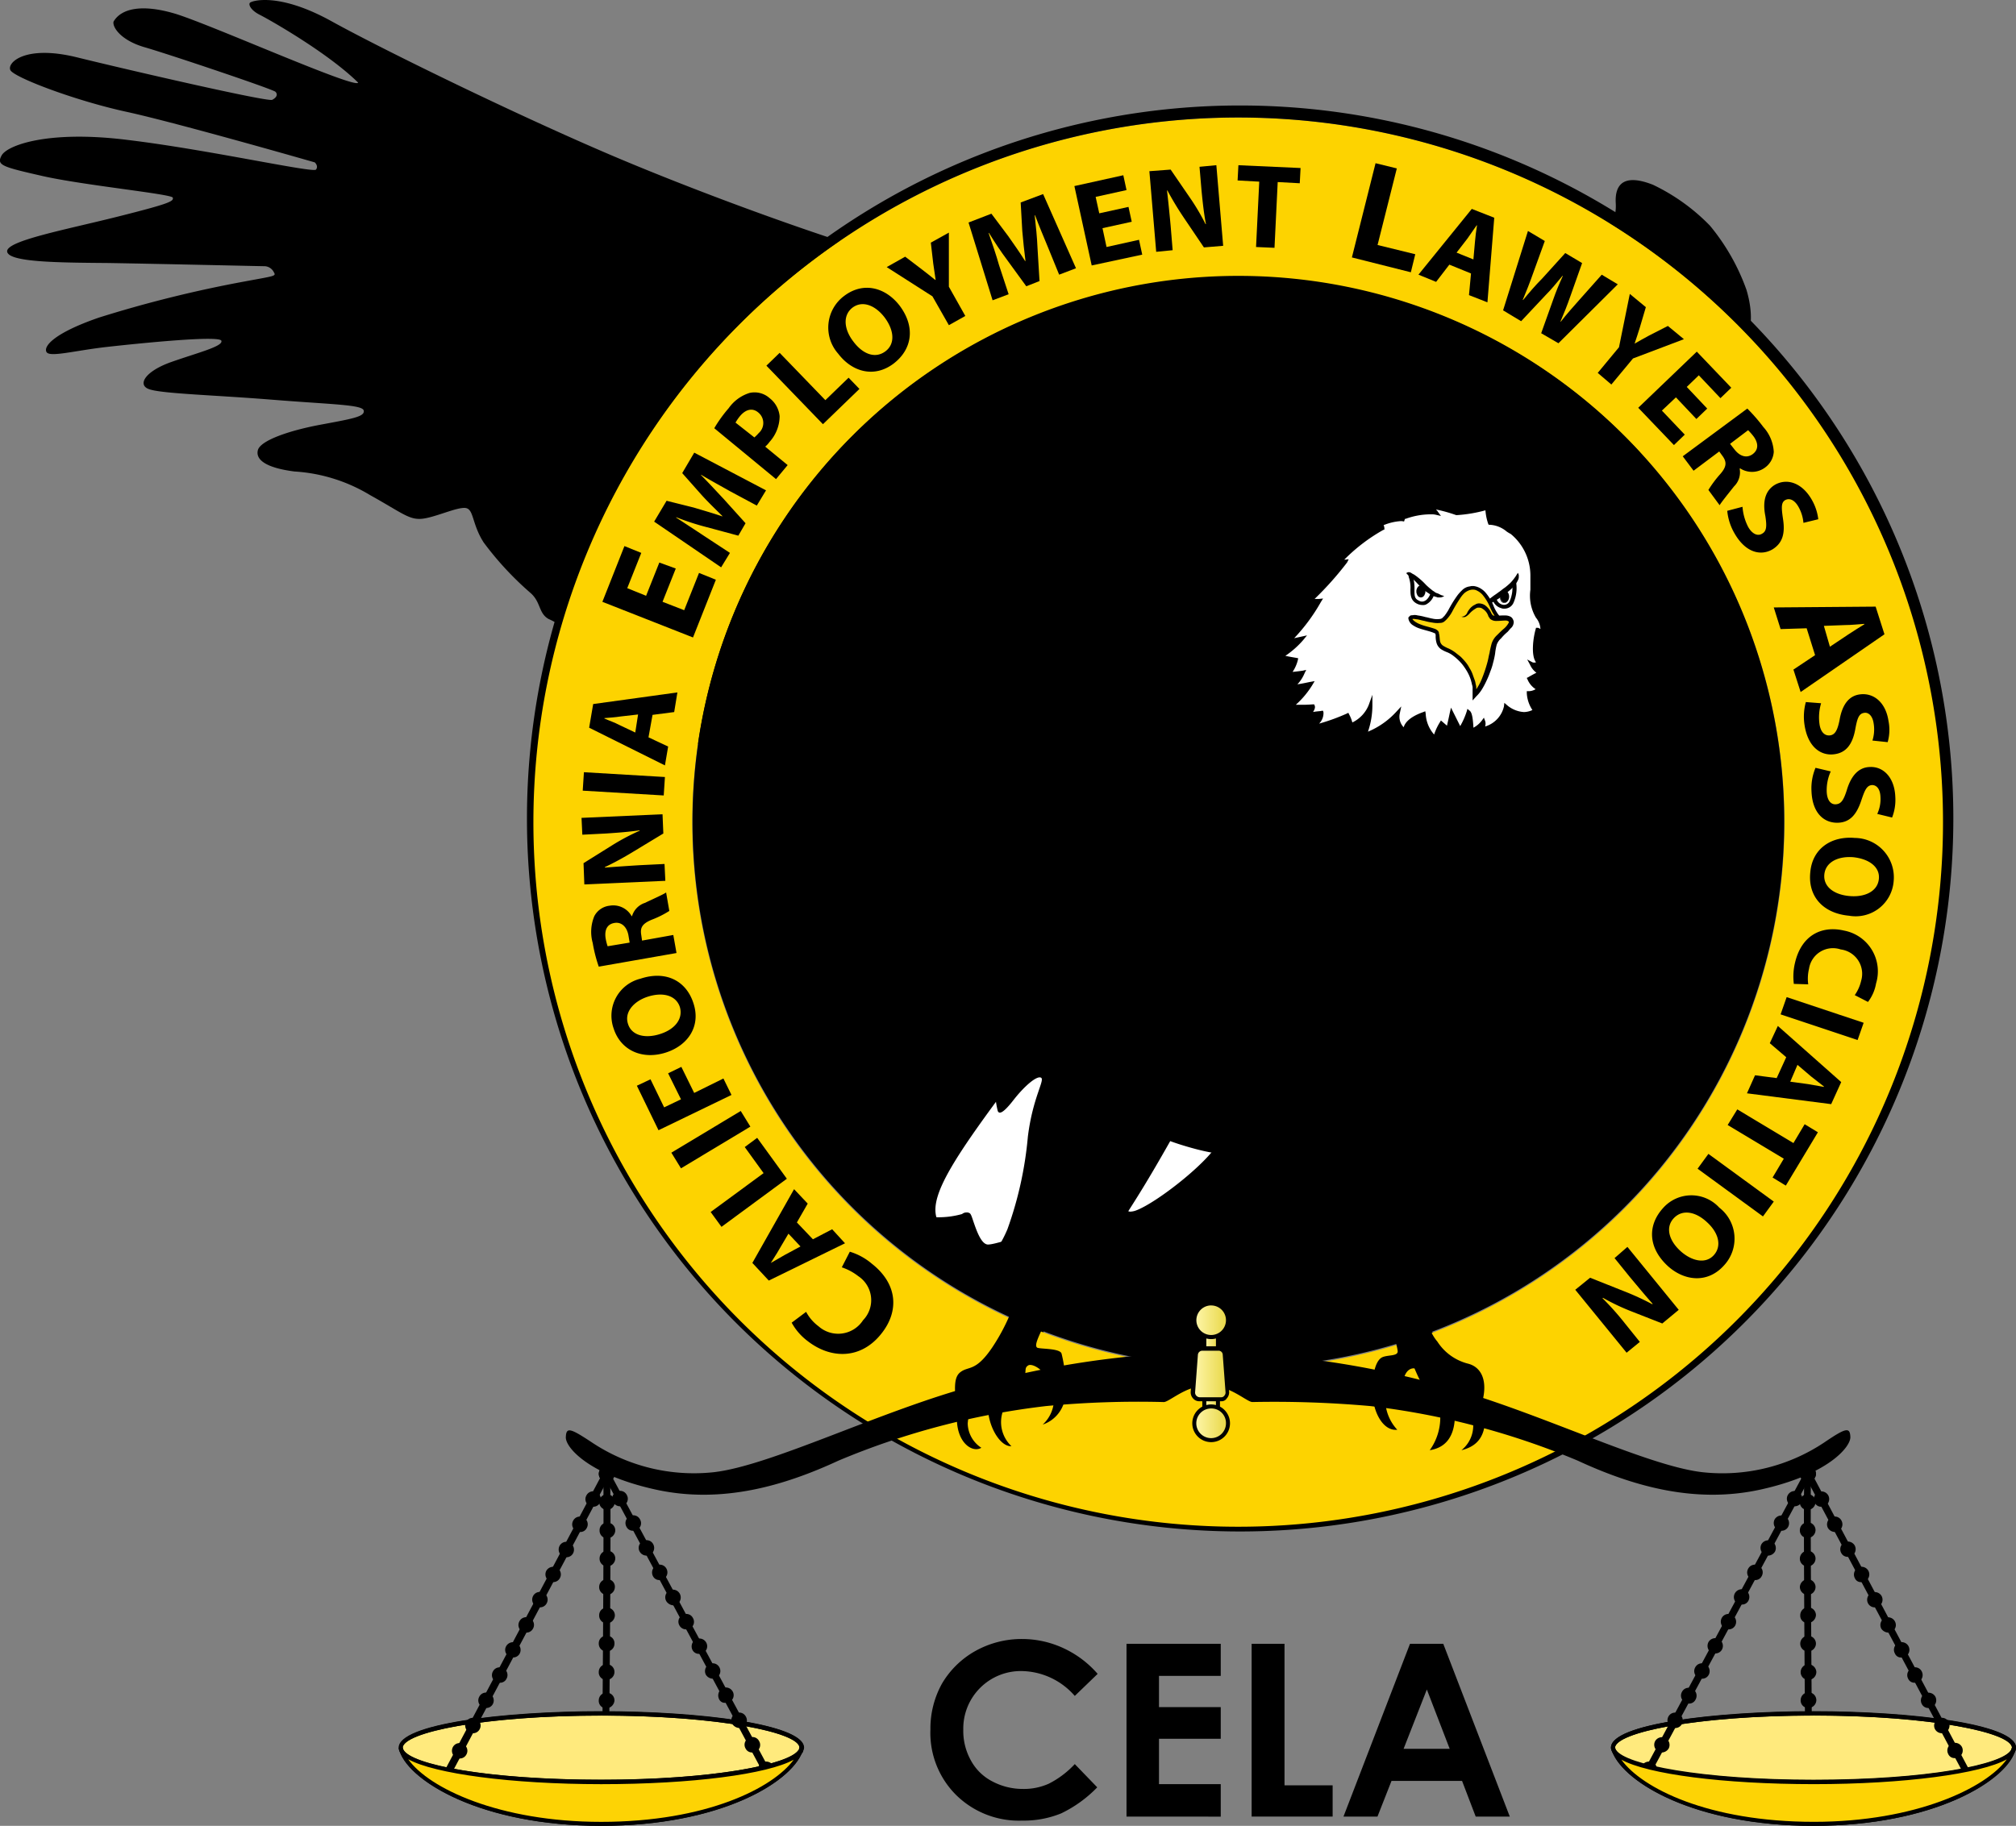 <svg xmlns="http://www.w3.org/2000/svg" xmlns:xlink="http://www.w3.org/1999/xlink" width="200" height="181.182" viewBox="0 0 200 181.182"><rect x="0" y="0" width="200" height="181.182" fill="#808080" stroke="none"/><defs><style> .cls-1 { fill: #fdd300; } .cls-2 { fill: #fff; } .cls-3 { fill: #ffd50b; } .cls-4 { fill: #ffea7d; } .cls-5 { fill: #fdd305; } .cls-6 { fill: url(#linear-gradient); } .cls-7 { fill: url(#linear-gradient-2); } .cls-8 { fill: url(#linear-gradient-3); } .cls-9 { fill: url(#linear-gradient-4); } </style><linearGradient id="linear-gradient" x1="0.003" y1="0.5" x2="1.007" y2="0.5" gradientUnits="objectBoundingBox"><stop offset="0" stop-color="#fff7ac"></stop><stop offset="1" stop-color="#e7d644"></stop></linearGradient><linearGradient id="linear-gradient-2" x1="0.002" y1="0.503" x2="1.002" y2="0.503" xlink:href="#linear-gradient"></linearGradient><linearGradient id="linear-gradient-3" x1="0.002" y1="0.499" x2="1.002" y2="0.499" xlink:href="#linear-gradient"></linearGradient><linearGradient id="linear-gradient-4" x1="0" x2="0.999" xlink:href="#linear-gradient"></linearGradient></defs><g id="California_Employment_Lawyers_Association_CELA_-_Square" data-name="California Employment Lawyers Association (CELA) - Square" transform="translate(-150.092 -117.492)"><g id="CELA" transform="translate(242.394 280.134)"><path id="A" d="M491.7,527.5h3.3l6.6,17.147h-3.382l-1.353-3.541h-7l-1.392,3.541H485.1Zm1.671,4.535-2.307,5.888h4.575Z" transform="translate(-444.121 -527.022)"></path><path id="L" d="M462.2,527.5h3.262v14.044h4.774v3.1H462.2Z" transform="translate(-430.332 -527.022)"></path><path id="E" d="M431,527.5h9.349v3.183h-6.127v3.1h6.127v3.143h-6.127v4.5h6.127v3.223H431Z" transform="translate(-411.545 -527.022)"></path><path id="C" d="M398.689,529.761l-2.268,2.188a7.116,7.116,0,0,0-5.252-2.467,5.708,5.708,0,0,0-5.809,5.809,6.034,6.034,0,0,0,.756,3.063,5.036,5.036,0,0,0,2.109,2.069,6.425,6.425,0,0,0,3.024.756,6.008,6.008,0,0,0,2.586-.517,9.14,9.14,0,0,0,2.586-1.949l2.228,2.307a12.5,12.5,0,0,1-3.581,2.586,9.818,9.818,0,0,1-3.859.716,8.874,8.874,0,0,1-6.564-2.546,8.692,8.692,0,0,1-2.546-6.485,9.192,9.192,0,0,1,1.154-4.575,8.865,8.865,0,0,1,3.3-3.223,9.429,9.429,0,0,1,4.655-1.193,9.771,9.771,0,0,1,4.1.915,10.12,10.12,0,0,1,3.382,2.546Z" transform="translate(-382.098 -526.299)"></path></g><path id="eagle_wings" data-name="eagle wings" d="M161.354,119.644c.756-1.313,2.785-1.751,5.968-.835,3.223.915,18.062,7.559,18.3,6.883-3.024-2.984-8.872-6.286-9.747-6.724s-1.154-.995-.995-1.194,2.825-1.074,8.036,1.79c5.172,2.864,18.619,9.429,28.088,13.447s22.8,8.832,30.077,10.7,9.707,4.933,13.01,9.349c3.3,4.456,3.541,7.838,7,12.174,3.461,4.3,11.1,11.816,14.163,13.925s4.217,2.069,6.047,1.591,6.286-7.559,5.331-8.235c-.955-.637-3.262-.08-5.888.915-2.586.995-3.1.8-4.018.239s-1.233-1.432.278-2.825,6.843-4.058,8.952-5.132c2.069-1.074,2.626-1.751,2.029-1.91s-2.944,1.074-5.729,2.148a8.8,8.8,0,0,1-6.206-.04c-.6-.318-1.194-.756-.835-1.353s2.506-1.83,6.405-3.7c3.939-1.83,6.405-2.586,6.366-3.461a22.13,22.13,0,0,1-11.975-.2c-2.506-.875-3.063-2.347-3.063-2.347a21.753,21.753,0,0,1,6.962-1.751c4.814-.6,5.61-.477,5.809-.637s5.49-4.416,8.474-6.246,12.771-4.893,13.964-5.61,2.347-.835,2.228-2.944c-.119-2.069.995-2.9,3.7-1.83a19.722,19.722,0,0,1,5.649,4.058,21.106,21.106,0,0,1,3.62,6.366c.756,2.546.477,4.456-.4,5.769s-5.212,4.575-9.27,9.31-8.514,11.617-9.827,15.2-2.347,6.8-1.313,11.617,2.506,9.906-.915,14.641-7.559,9.111-8.2,10.941a6.893,6.893,0,0,0,0,4.973c.6,2.188.835,7.44.716,11.3s-1.273,6.047-1.711,8.395.438,3.223.637,4.217-.716,3.421-2.586,3.74c1.432,2.148,1.472,3.3,2.387,4.416a4.9,4.9,0,0,0,3.024,2.188c1.114.279,1.949,1.353,1.512,3.461.438,2.427.358,4.5-2.148,5.132a3.12,3.12,0,0,0,.955-3.581c-.438-.955-1.552-1.91-1.751-1.83.2,1.552.637,4.933-2.347,5.411a5.561,5.561,0,0,0,.716-5.132c-.557-1.233-1.313-1.074-1.552-1.552-.279-.477-.676-1.432-.676-1.432s-.756-.119-1.074,1.034c-.358,1.154-1.75.835-1.83,2.029a4.632,4.632,0,0,0,1.194,3.024c-1.432.159-2.467-1.79-2.467-3.859,0-2.029.438-3.1.995-3.342s1.552-.08,1.512-.6-.6-2.626-1.074-2.785a4.527,4.527,0,0,1-3.262,1.552c-1.194-.04-1.472-1.552-.955-3.024s.517-1.91-.04-2.347-1.233-.4-.637-1.591.955-2.109-.239-2.9-.875-1.273-.358-2.825c.557-1.552.477-2.347-.438-2.984-.915-.6-1.472-1.591-.8-3.819s.279-3.581-.2-3.66c-1.79.716-6.843,2.109-7.32,2.506-.477.358.119,1.79-1.154,2.228-1.313.438-5.49-.955-6.087-1.194-2.228,3.978-3.3,5.689-4.933,8.156-1.591,2.467-.835,5.928-2.307,7.718-1.512,1.79-4.814,2.546-5.411,2.666-.637,1.392-.756,1.79-.557,1.949s2.268.08,2.427.6a14.067,14.067,0,0,1,.318,4.575,3.409,3.409,0,0,1-2.188,2.467,3.57,3.57,0,0,0,.835-3.9c-.557-1.472-1.91-2.268-2.308-1.949s-.08.557-.438,1.591c-.358,1.074-1.472,1.83-2.029,2.9a3.369,3.369,0,0,0,.835,3.5c-1.194.08-2.546-2.307-2.307-4.456s-1.074-1.074-1.074-1.074a8.834,8.834,0,0,0-.955,3.262,2.944,2.944,0,0,0,1.353,2.427c-.835.517-2.307-.358-2.427-2.745-.119-2.347-.517-4.058.318-4.734s1.512.04,3.183-2.467a20.2,20.2,0,0,0,2.387-4.973s-2.546-.318-2.586-2.307c-.08-2.029.716-2.109,1.711-4.456a36.563,36.563,0,0,0,2.029-9.19c.517-3.9,1.711-5.61,1.313-5.848s-1.631.756-2.745,2.228c-1.074,1.472-1.392,1.353-1.552,1.074a8.886,8.886,0,0,1,.676-6.007c1.432-3.024,3.581-6.564,3.342-7.4-2.785.358-6.206.8-6.6.477s-.358-1.392-1.552-1.552c-1.233-.159-2.586.637-3.342.04s-1.074-5.769-2.029-6.087-2.984.716-3.66.358-.835-3.66-1.512-3.939-1.552.318-2.666-.6c-1.074-.915-.159-2.785-1.472-3.024s-1.989.637-2.705.04-.995-2.705-1.79-3.024-2.785.119-3.3-.676c-.517-.835-.239-3.024-.955-3.581a10.192,10.192,0,0,0-3.1-1.949c-1.472-.557-9.707-7.917-11.179-9.707a7.053,7.053,0,0,0-2.9-2.347c-.995-.557-.756-1.631-1.751-2.546a31.284,31.284,0,0,1-4.695-5.053c-1.194-1.87-.955-3.342-1.83-3.421s-3.024.955-4.3,1.074-1.989-.6-5.132-2.347a16.418,16.418,0,0,0-7.519-2.347c-2.785-.358-3.859-1.154-3.62-2.109s3.063-1.949,6.286-2.546,4.337-.8,4.217-1.392-3.183-.6-9.071-1.074-11.179-.6-12.293-1.074c-1.074-.438-.318-1.751,2.268-2.666s5.172-1.552,4.973-2.109c-.159-.557-8,.239-11.259.6s-5.769,1.074-6.087.517.716-1.87,5.212-3.421a121.878,121.878,0,0,1,14.442-3.581c2.984-.557,3.143-.517,2.9-.915a1.067,1.067,0,0,0-.915-.6c-.358,0-10.7-.239-15.635-.318-4.933-.04-9.707-.08-9.906-1.114-.2-1.074,5.809-2.188,11.02-3.5s5.49-1.512,5.411-1.87-8.912-1.233-12.93-2.148-4.575-1.074-4.058-2.029c.517-.995,4.535-2.546,12.492-1.552,7.957.955,18.42,3.3,18.7,2.944s-.119-.716-.119-.716-13.567-3.9-18.659-5.013c-5.132-1.114-11.179-3.421-11.538-4.138s1.432-2.546,6.6-1.273,18.977,4.456,19.375,4.217c.4-.2.6-.517.318-.8-.318-.278-10.622-3.74-12.97-4.416S161.235,120.2,161.354,119.644Z" transform="translate(0 0)"></path><g id="CELA_wreath" data-name="CELA wreath" transform="translate(202.366 127.959)"><path id="Path_2156" data-name="Path 2156" class="cls-1" d="M352.888,146.8a70.04,70.04,0,1,1-70.042,70.041A70.04,70.04,0,0,1,352.888,146.8Zm0,124.128a54.178,54.178,0,1,0-.009,0Z" transform="translate(-282.304 -145.606)"></path><g id="Group_3653" data-name="Group 3653"><path id="Path_2157" data-name="Path 2157" d="M352.069,144.993a69.921,69.921,0,1,1-69.941,69.893,69.938,69.938,0,0,1,69.941-69.893m0-1.194a70.753,70.753,0,1,0,27.69,5.57A70.753,70.753,0,0,0,352.069,143.8Z" transform="translate(-281.485 -143.799)"></path><path id="Path_2158" data-name="Path 2158" d="M376.933,187.295a53.246,53.246,0,1,1-37.636,15.6,53.246,53.246,0,0,1,37.636-15.6m0-.995a54.151,54.151,0,1,1-.009,0Z" transform="translate(-306.349 -169.391)"></path></g><g id="Group_3654" data-name="Group 3654" transform="translate(5.417 5.729)"><path id="Path_2159" data-name="Path 2159" d="M353.269,429.7a6.041,6.041,0,0,1,2.188,1.194c2.626,2.069,2.666,4.774.955,6.922-2.029,2.586-5.013,2.546-7.32.756a5.7,5.7,0,0,1-1.591-1.83l1.432-1.074a4.318,4.318,0,0,0,1.233,1.432,2.937,2.937,0,0,0,4.416-.6,2.856,2.856,0,0,0-.477-4.376,5.5,5.5,0,0,0-1.631-.875Z" transform="translate(-326.653 -321.685)"></path><path id="Path_2160" data-name="Path 2160" d="M343.707,419.073l1.91-.995,1.273,1.392-7.559,3.7L337.7,421.42l4.138-7.32,1.353,1.432-1.074,1.87Zm-2.427-.557-.915,1.552c-.239.438-.6.955-.835,1.353h0c.438-.239.955-.557,1.392-.8l1.552-.835Z" transform="translate(-320.752 -312.291)"></path><path id="Path_2161" data-name="Path 2161" d="M328.374,410.132,327.3,408.66l5.252-3.859-1.87-2.586,1.233-.915,2.944,4.058Z" transform="translate(-314.489 -304.584)"></path><path id="Path_2162" data-name="Path 2162" d="M317.5,398.738l6.883-4.138.955,1.552-6.883,4.138Z" transform="translate(-308.588 -300.549)"></path><path id="Path_2163" data-name="Path 2163" d="M311.048,389.886,308.9,385.47l1.353-.637,1.353,2.785,1.671-.8L312,384.237l1.313-.637,1.273,2.586,2.9-1.432.8,1.631Z" transform="translate(-303.41 -293.926)"></path><path id="Path_2164" data-name="Path 2164" d="M305.439,361.164c2.506-.835,4.535.2,5.252,2.427.756,2.268-.517,4.177-2.705,4.893-2.307.756-4.5-.159-5.212-2.387A3.783,3.783,0,0,1,305.439,361.164Zm1.949,5.49c1.512-.477,2.307-1.552,1.949-2.705-.4-1.154-1.711-1.472-3.183-.995-1.353.438-2.347,1.512-1.949,2.705C304.564,366.813,305.917,367.132,307.389,366.654Z" transform="translate(-299.591 -280.242)"></path><path id="Path_2165" data-name="Path 2165" d="M298.295,347.46a14.148,14.148,0,0,1-.6-2.347,4.062,4.062,0,0,1,.159-2.666,1.949,1.949,0,0,1,1.512-1.034,2.086,2.086,0,0,1,2.188,1.034h.04a1.979,1.979,0,0,1,1.273-1.313c.835-.4,1.83-.835,2.109-1.034l.318,1.83a9.36,9.36,0,0,1-1.751.875c-.955.4-1.154.8-1.034,1.512l.08.557,3.1-.557.318,1.79Zm3.063-2.387-.119-.716c-.159-.875-.716-1.353-1.392-1.233-.716.119-.995.676-.875,1.512a5.328,5.328,0,0,0,.2.8Z" transform="translate(-296.584 -267.732)"></path><path id="Path_2166" data-name="Path 2166" d="M303.415,327.2l-8.036.358-.08-2.109,2.865-1.79a21.923,21.923,0,0,1,2.705-1.432v-.04c-1.074.159-2.148.239-3.342.318l-2.347.119-.08-1.671,8.036-.358.08,1.91-3.024,1.83a31.043,31.043,0,0,1-2.785,1.512v.04c1.074-.08,2.188-.159,3.5-.239l2.427-.119Z" transform="translate(-295.1 -255.99)"></path><path id="Path_2167" data-name="Path 2167" d="M295.519,310.1l8.036.477-.119,1.83-8.036-.477Z" transform="translate(-295.281 -249.667)"></path><path id="Path_2168" data-name="Path 2168" d="M302.888,294.656l1.949.915-.318,1.87L297,293.7l.4-2.347,8.355-1.154-.318,1.949-2.148.279Zm-1.034-2.268-1.751.2c-.477.08-1.114.119-1.591.159v.04c.438.2,1.034.4,1.472.637l1.591.756Z" transform="translate(-296.244 -237.684)"></path><path id="Path_2169" data-name="Path 2169" d="M307.581,255.928l-1.313,3.3,2.148.835,1.472-3.7,1.671.676-2.268,5.729L300.3,259.23l2.188-5.53,1.671.676-1.392,3.5,1.87.756,1.313-3.3Z" transform="translate(-298.231 -215.706)"></path><path id="Path_2170" data-name="Path 2170" d="M320.719,234.219c-.835-.477-1.87-1.034-2.864-1.631v.04c.756.756,1.552,1.631,2.228,2.347l2.188,2.427-.716,1.233-3.1-.835a24.878,24.878,0,0,1-3.063-.995v.04c.915.6,1.949,1.273,2.785,1.83l2.546,1.671-.875,1.432-6.644-4.535,1.233-2.069,2.705.676c.915.278,1.91.557,2.825.875v-.04c-.676-.676-1.472-1.432-2.109-2.148l-1.87-2.109,1.194-2.029,7.121,3.74-.915,1.512Z" transform="translate(-305.999 -201.676)"></path><path id="Path_2171" data-name="Path 2171" d="M328.2,218.917a13.368,13.368,0,0,1,1.432-1.989,3.983,3.983,0,0,1,2.069-1.512,2.239,2.239,0,0,1,1.989.517,2.579,2.579,0,0,1,.995,1.79,3.842,3.842,0,0,1-.995,2.546,2.6,2.6,0,0,1-.438.477l2.228,1.83-1.154,1.392Zm3.978.915a4.411,4.411,0,0,0,.438-.438,1.337,1.337,0,0,0-.04-2.029c-.557-.477-1.233-.358-1.83.358a4.637,4.637,0,0,0-.438.637Z" transform="translate(-315.031 -192.62)"></path><path id="Path_2172" data-name="Path 2172" d="M341.2,206.773l1.313-1.273,4.535,4.695,2.307-2.228,1.074,1.114-3.62,3.5Z" transform="translate(-322.859 -186.682)"></path><path id="Path_2173" data-name="Path 2173" d="M363.72,191.034c1.591,2.109,1.273,4.337-.6,5.769-1.91,1.432-4.1.835-5.49-.995a3.91,3.91,0,0,1,.6-5.729C360.179,188.607,362.367,189.284,363.72,191.034Zm-4.575,3.581c.955,1.273,2.188,1.711,3.183.955s.835-2.109-.08-3.342c-.875-1.154-2.148-1.751-3.183-.995C358.071,191.989,358.19,193.382,359.145,194.615Z" transform="translate(-332.171 -176.911)"></path><path id="Path_2174" data-name="Path 2174" d="M377.367,184.69l-1.631-2.864-4.535-2.9,1.83-1.034,1.671,1.273c.517.4.875.676,1.313,1.034h.04c-.08-.517-.159-1.034-.239-1.631l-.239-2.069,1.79-.995v5.371l1.631,2.9Z" transform="translate(-340.924 -168.617)"></path><path id="Path_2175" data-name="Path 2175" d="M399.438,171.072c-.358-.875-.836-1.989-1.233-3.063h-.04c.119,1.034.239,2.228.279,3.223l.2,3.3-1.313.517-1.91-2.626c-.6-.8-1.233-1.751-1.79-2.666h-.04c.358,1.034.756,2.188,1.034,3.183l.955,2.9-1.591.6-2.387-7.718,2.268-.875,1.671,2.228c.557.8,1.154,1.631,1.671,2.467h.04c-.119-.955-.239-2.029-.318-2.984l-.159-2.825L399,165.9l3.262,7.36-1.671.637Z" transform="translate(-353.208 -162.837)"></path><path id="Path_2176" data-name="Path 2176" d="M423.689,165.815l-2.9.637.4,1.87,3.223-.716.318,1.472-5.013,1.074L418,162.274l4.854-1.074.318,1.472-3.063.676.358,1.631,2.9-.637Z" transform="translate(-369.105 -160.006)"></path><path id="Path_2177" data-name="Path 2177" d="M437.376,167.293l-.676-8,2.109-.159,1.91,2.785a21.676,21.676,0,0,1,1.552,2.626h.04c-.2-1.034-.318-2.109-.438-3.342l-.2-2.347,1.671-.159.676,8-1.91.159-1.989-2.944a30.465,30.465,0,0,1-1.631-2.705h-.04c.119,1.034.239,2.188.358,3.5l.2,2.427Z" transform="translate(-380.365 -158.501)"></path><path id="Path_2178" data-name="Path 2178" d="M460.848,160.331l-2.148-.119.08-1.512,6.167.278-.08,1.512-2.188-.119-.318,6.525-1.83-.08Z" transform="translate(-393.613 -158.501)"></path><path id="Path_2179" data-name="Path 2179" d="M489.547,158.2l2.109.517-1.91,7.6,3.74.915-.438,1.79-5.848-1.472Z" transform="translate(-410.774 -158.2)"></path><path id="Path_2180" data-name="Path 2180" d="M506.863,175.13l-1.313,1.711-1.751-.716,5.291-6.525,2.228.875-.676,8.395-1.83-.716.2-2.148Zm2.387-.517.159-1.79c.04-.477.119-1.114.2-1.591h-.04c-.279.4-.637.915-.915,1.313l-1.074,1.392Z" transform="translate(-420.77 -165.065)"></path><path id="Path_2181" data-name="Path 2181" d="M524.9,182.977l2.467-7.877,1.671.995-1.154,3.183c-.318.915-.716,1.91-1.034,2.666h.04c.557-.676,1.193-1.432,1.91-2.148l2.268-2.506,1.671.995-1.154,3.262c-.318.915-.637,1.711-.995,2.546h.04c.557-.716,1.193-1.432,1.83-2.148l2.228-2.506,1.591.955-5.888,5.848-1.711-.995,1.193-3.342c.279-.8.557-1.472.955-2.347h-.04c-.6.716-1.074,1.313-1.671,1.91l-2.427,2.586Z" transform="translate(-433.475 -168.376)"></path><path id="Path_2182" data-name="Path 2182" d="M548.5,198.638l2.109-2.546,1.074-5.291,1.591,1.313-.6,2.029c-.2.6-.318,1.034-.517,1.591h0c.477-.278.915-.517,1.432-.8l1.87-.955,1.591,1.313L552,197.205l-2.148,2.586Z" transform="translate(-447.686 -177.83)"></path><path id="Path_2183" data-name="Path 2183" d="M564.369,211.884l-2.029-2.148-1.392,1.313,2.268,2.387-1.074,1.034-3.541-3.7,5.809-5.57,3.421,3.581-1.074,1.034-2.148-2.268-1.194,1.154,2.029,2.148Z" transform="translate(-453.768 -186.501)"></path><path id="Path_2184" data-name="Path 2184" d="M576.105,219.4a16.858,16.858,0,0,1,1.591,1.83,3.98,3.98,0,0,1,1.034,2.467,2.1,2.1,0,0,1-.915,1.591,2.158,2.158,0,0,1-2.427.04l-.04.04a1.958,1.958,0,0,1-.557,1.751c-.6.756-1.273,1.591-1.432,1.87l-1.114-1.512a10.813,10.813,0,0,1,1.154-1.552c.676-.756.676-1.233.239-1.83l-.318-.438-2.546,1.91-1.074-1.432Zm-1.711,3.5.438.557c.557.716,1.233.875,1.79.477.6-.438.6-1.074.119-1.751a5.974,5.974,0,0,0-.557-.637Z" transform="translate(-460.452 -195.052)"></path><path id="Path_2185" data-name="Path 2185" d="M582.312,240.138a5.212,5.212,0,0,0,.557,1.989c.4.716.955.955,1.392.676.438-.239.477-.716.318-1.751-.279-1.392-.04-2.506.955-3.1,1.193-.676,2.666-.2,3.62,1.432a5.083,5.083,0,0,1,.676,1.989l-1.472.358a3.9,3.9,0,0,0-.517-1.631c-.4-.676-.875-.835-1.273-.637-.438.239-.4.756-.239,1.87.239,1.512-.08,2.427-1.034,3.024-1.154.676-2.666.358-3.78-1.591a5.482,5.482,0,0,1-.716-2.228Z" transform="translate(-467.136 -206.043)"></path><path id="Path_2186" data-name="Path 2186" d="M595.662,270.948l-2.586.08-.676-2.148,10.105-.08.875,2.745-8.315,5.729-.716-2.228,2.148-1.432Zm2.307,1.83,1.79-1.194c.477-.318,1.114-.716,1.631-1.034v-.04c-.6.04-1.313.119-1.91.119l-2.109.08Z" transform="translate(-474.121 -224.798)"></path><path id="Path_2187" data-name="Path 2187" d="M601.616,291.536a4.874,4.874,0,0,0-.159,2.069c.119.835.557,1.194,1.074,1.114.477-.08.716-.517.915-1.512.239-1.392.835-2.387,1.989-2.546,1.353-.2,2.586.756,2.865,2.626a4.438,4.438,0,0,1-.08,2.109l-1.512-.159a3.639,3.639,0,0,0,.119-1.711c-.119-.8-.557-1.114-.955-1.034-.517.08-.676.557-.875,1.671-.278,1.472-.915,2.268-2.029,2.427-1.313.2-2.626-.637-2.984-2.825a5.432,5.432,0,0,1,.119-2.347Z" transform="translate(-478.642 -237.946)"></path><path id="Path_2188" data-name="Path 2188" d="M603.7,309.232a4.505,4.505,0,0,0-.4,2.029c.04.835.4,1.273.915,1.233s.756-.4,1.074-1.392c.4-1.353,1.114-2.268,2.268-2.307,1.353-.08,2.467,1.034,2.546,2.944a4.79,4.79,0,0,1-.318,2.069l-1.472-.358a3.5,3.5,0,0,0,.318-1.711c-.04-.8-.4-1.154-.835-1.154-.517.04-.716.477-1.074,1.552-.477,1.432-1.154,2.148-2.307,2.188-1.353.04-2.546-.915-2.626-3.143a5.228,5.228,0,0,1,.4-2.307Z" transform="translate(-479.769 -248.878)"></path><path id="Path_2189" data-name="Path 2189" d="M605.321,334.187c-2.626-.239-4.1-1.949-3.859-4.3.2-2.387,2.109-3.62,4.416-3.421a3.905,3.905,0,0,1,3.859,4.257A3.779,3.779,0,0,1,605.321,334.187Zm.4-5.809c-1.552-.119-2.745.517-2.864,1.711-.119,1.233.995,2.029,2.546,2.148,1.432.119,2.745-.438,2.864-1.711C608.384,329.333,607.27,328.537,605.719,328.378Z" transform="translate(-479.562 -259.511)"></path><path id="Path_2190" data-name="Path 2190" d="M597.331,354.692a5.848,5.848,0,0,1,.119-2.109c.637-2.705,2.626-3.7,4.854-3.183a4.117,4.117,0,0,1,3.183,5.252,4.177,4.177,0,0,1-.8,1.83l-1.313-.676a4.031,4.031,0,0,0,.637-1.432,2.435,2.435,0,0,0-2.029-3.1,2.4,2.4,0,0,0-3.143,1.91,4.2,4.2,0,0,0-.08,1.552Z" transform="translate(-477.062 -273.253)"></path><path id="Path_2191" data-name="Path 2191" d="M601.739,370.457l-7.639-2.546.6-1.711,7.639,2.546Z" transform="translate(-475.144 -283.448)"></path><path id="Path_2192" data-name="Path 2192" d="M589.6,376.5l-1.631-1.392.8-1.711,6.286,5.57-.995,2.188-8.355-1.074.8-1.79,2.148.279Zm.4,2.427,1.751.239c.477.08,1.114.2,1.591.279v-.04c-.4-.318-.875-.676-1.273-.995l-1.353-1.154Z" transform="translate(-470.086 -287.784)"></path><path id="Path_2193" data-name="Path 2193" d="M587.425,397.542l1.114-1.87,1.313.8-3.183,5.291-1.313-.8,1.114-1.87-5.57-3.342.955-1.552Z" transform="translate(-467.196 -300.308)"></path><path id="Path_2194" data-name="Path 2194" d="M579.885,411.506l-6.485-4.734,1.074-1.472,6.485,4.734Z" transform="translate(-462.68 -306.992)"></path><path id="Path_2195" data-name="Path 2195" d="M563.615,422.664c-1.949-1.79-2.069-4.018-.477-5.769a3.75,3.75,0,0,1,5.57-.04,3.892,3.892,0,0,1,.477,5.729C567.553,424.414,565.246,424.136,563.615,422.664Zm3.859-4.376c-1.154-1.074-2.467-1.273-3.3-.358s-.438,2.228.716,3.262c1.074.955,2.467,1.313,3.3.358C568.986,420.635,568.628,419.322,567.474,418.288Z" transform="translate(-455.838 -313.217)"></path><path id="Path_2196" data-name="Path 2196" d="M548.072,428.5l5.092,6.246-1.631,1.353-3.143-1.233a21.76,21.76,0,0,1-2.745-1.313l-.04.04a28.361,28.361,0,0,1,2.228,2.506l1.472,1.83L547.992,439l-5.092-6.246,1.472-1.194,3.3,1.313a26.487,26.487,0,0,1,2.864,1.313l.04-.04c-.716-.8-1.432-1.671-2.268-2.666l-1.512-1.87Z" transform="translate(-444.314 -320.962)"></path></g></g><g id="eagle_tail" data-name="eagle tail" transform="translate(242.478 218.906)"><path id="Path_2197" data-name="Path 2197" class="cls-2" d="M390.615,377.915c-5.928,7.917-8.673,11.975-7.838,14.362,2.188.08,3.143-.637,3.422-.4.239.239.756,3.063,1.87,3.143s9.31-2.984,10.9-3.939a26.793,26.793,0,0,1,3.024-1.591s-1.273,2.865.8,2.109c2.109-.8,7.877-5.291,8.514-7.32s1.353-10.782-4.575-11.259C400.8,372.5,392.326,375.965,390.615,377.915Z" transform="translate(-382.502 -372.743)"></path><path id="Path_2198" data-name="Path 2198" d="M387.914,394.878h-.04c-.955-.08-1.432-1.591-1.751-2.586a4.5,4.5,0,0,0-.239-.637,4.125,4.125,0,0,0-.477.119,8.491,8.491,0,0,1-2.785.358H382.5l-.04-.119c-.835-2.387,1.671-6.246,7.877-14.561,1.711-1.949,9.31-5.053,15.078-5.053.438,0,.835,0,1.233.04a4.823,4.823,0,0,1,3.74,2.148c1.989,2.984,1.432,7.957.995,9.349-.676,2.188-6.6,6.684-8.633,7.44a2.7,2.7,0,0,1-.676.159h0a.664.664,0,0,1-.637-.318,2.438,2.438,0,0,1,.08-1.751,22.66,22.66,0,0,0-2.586,1.392C397.3,391.894,389.267,394.878,387.914,394.878Zm-2.069-3.581a.575.575,0,0,1,.278.08c.119.08.2.318.358.8.279.8.756,2.268,1.432,2.307h.04c1.273,0,9.23-2.984,10.742-3.9a25.424,25.424,0,0,1,3.063-1.591l.477-.2-.2.477c-.239.517-.517,1.472-.279,1.83a.4.4,0,0,0,.318.119h0a1.753,1.753,0,0,0,.557-.119c2.148-.8,7.8-5.252,8.395-7.2.477-1.552.875-6.326-.955-9.031a4.365,4.365,0,0,0-3.461-1.989,11.192,11.192,0,0,0-1.194-.04c-5.57,0-13.129,3.063-14.76,4.893-6.007,8-8.474,11.776-7.838,14.044a8.583,8.583,0,0,0,2.546-.318A.7.7,0,0,1,385.846,391.3Z" transform="translate(-382.308 -372.4)"></path></g><g id="eagle_face" data-name="eagle face" transform="translate(276.292 167.107)"><g id="Group_3659" data-name="Group 3659" transform="translate(0.597 0.517)"><g id="XMLID_1_"><g id="Group_3658" data-name="Group 3658"><path id="Path_2237" data-name="Path 2237" class="cls-2" d="M524.689,262.7a3.209,3.209,0,0,1-.278,2.029.929.929,0,0,1-1.711-.4c.2-.159.4-.279.6-.438a.59.59,0,0,0-.04.278c0,.358.2.6.438.6s.438-.279.438-.6a.548.548,0,0,0-.4-.6A7.116,7.116,0,0,0,524.689,262.7Z" transform="translate(-501.256 -255.061)"></path><path id="Path_2238" data-name="Path 2238" class="cls-2" d="M525.071,265.4c0,.358-.2.6-.438.6s-.438-.279-.438-.6a.59.59,0,0,1,.04-.279,4.175,4.175,0,0,0,.438-.318A.548.548,0,0,1,525.071,265.4Z" transform="translate(-502.155 -256.326)"></path><path id="Path_2239" data-name="Path 2239" class="cls-2" d="M502.4,262.471c0,.358.2.6.438.6s.438-.279.438-.6a.8.8,0,0,0-.119-.438,5.815,5.815,0,0,0,.835.637c-.04.08-.477,1.273-1.432.8-.995-.477-.239-1.472-.756-2.666h0a7.7,7.7,0,0,1,1.233,1.074.239.239,0,0,0-.159-.04A.613.613,0,0,0,502.4,262.471Z" transform="translate(-488.671 -253.917)"></path><path id="Path_2240" data-name="Path 2240" class="cls-2" d="M504.056,263.657a.716.716,0,0,1,.119.438c0,.358-.2.6-.438.6s-.438-.279-.438-.6.2-.6.438-.6a.239.239,0,0,1,.159.04A.55.55,0,0,1,504.056,263.657Z" transform="translate(-489.574 -255.541)"></path><path id="Path_2241" data-name="Path 2241" class="cls-2" d="M504.959,263.659l-.159-.159C504.88,263.54,504.919,263.619,504.959,263.659Z" transform="translate(-490.478 -255.543)"></path><path id="Path_2242" data-name="Path 2242" class="cls-2" d="M524.7,264.8h.04a4.172,4.172,0,0,1-.438.318A.458.458,0,0,1,524.7,264.8Z" transform="translate(-502.22 -256.326)"></path><path id="Path_2243" data-name="Path 2243" class="cls-2" d="M491.915,255c-.2-.318-.676-.278-1.154-.239a2.308,2.308,0,0,1-.756-1.074c-.08-.159-.159-.358-.279-.557-.4-.756-1.034-1.552-1.949-1.392-1.154.239-1.91,2.785-2.626,3.183s-2.9-.637-3.223-.2c.159.955,2.506.995,2.666,1.472.2.438-.159,1.273.955,1.671a4.806,4.806,0,0,1,2.785,4.535c1.512-1.671,1.711-4.257,1.949-5.053C490.483,256.509,492.273,255.594,491.915,255Zm.318-3.859a6.357,6.357,0,0,1-.915.835h-.04a.451.451,0,0,0-.4.358c-.2.159-.4.279-.6.438a.927.927,0,0,0,1.711.4A3.384,3.384,0,0,0,492.233,251.139Zm1.711,8.036a1.73,1.73,0,0,0,.915.875c-.517.279-1.114.637-1.114.637s.4.915.995.915c-.279.477-1.034.477-1.034.477s.119,1.512.716,1.711a2.544,2.544,0,0,1-2.984-.358c-.279,1.79-2.427,2.268-2.427,2.268s.279-.517.159-.756a2.883,2.883,0,0,1-1.194.915s.04-1.631-.278-1.87a6.2,6.2,0,0,1-.835,1.79l-.836-1.671c-.159.6-.358,1.591-.358,1.591l-.676-.6s-.637,1.034-.557,1.392c-1.034-.279-1.194-2.347-1.194-2.347s-1.87.557-1.83,1.671a1.518,1.518,0,0,1-.756-1.671,7.464,7.464,0,0,1-3.262,2.109,7.418,7.418,0,0,0,.6-2.865,3.421,3.421,0,0,1-2.029,1.949,1.976,1.976,0,0,0-.279-.995,14.25,14.25,0,0,1-3.5,1.114c1.034-.716.875-1.353.875-1.353a13.213,13.213,0,0,0-1.313.2c.477-.6.4-.836.4-.836a14.1,14.1,0,0,1-2.188-.04,7.14,7.14,0,0,0,1.949-2.188s-1.392.278-1.79.318a5.856,5.856,0,0,0,1.034-1.472,8.475,8.475,0,0,1-1.432.159,4.429,4.429,0,0,0,.716-1.392l-1.631-.318a7.169,7.169,0,0,0,2.188-1.83l-1.392.279a15.835,15.835,0,0,0,3.1-4.058c-.676.08-.835-.08-.835-.08a36.418,36.418,0,0,0,3.421-3.819,1.742,1.742,0,0,1-.6,0s2.865-2.785,4.3-3.3a.351.351,0,0,0-.358-.358,4.749,4.749,0,0,1,2.546-.517c-.8-.358,2.506-.835,3.143-.676a2.106,2.106,0,0,0-.676-.676s1.83.4,2.745.716a11.03,11.03,0,0,0,2.984-.557s.2,1.353.278,1.512a4.347,4.347,0,0,1,2.188.955,5.618,5.618,0,0,1,2.069,4.337c.08,2.109-.159,3.063.517,4.018a1.829,1.829,0,0,1,.438,1.591,2.16,2.16,0,0,0-.438-.239c-.318,1.034-.438,2.825.119,3.223A.467.467,0,0,1,493.944,259.175Zm-12.015-8.753h0c.557,1.233-.239,2.188.756,2.705.955.477,1.432-.716,1.432-.8a5.814,5.814,0,0,1-.835-.637c-.04-.08-.119-.119-.159-.159a6.212,6.212,0,0,0-1.194-1.114Z" transform="translate(-468.8 -243.5)"></path><path id="Path_2244" data-name="Path 2244" class="cls-3" d="M504.466,268.511c-.2-.438-2.546-.517-2.666-1.472.358-.438,2.506.6,3.223.2s1.472-2.944,2.626-3.183c.915-.2,1.591.637,1.949,1.392.119.2.2.4.278.557a2.307,2.307,0,0,0,.756,1.074c.438-.04.955-.08,1.154.239.4.6-1.392,1.512-1.631,2.307s-.438,3.421-1.949,5.053a4.746,4.746,0,0,0-2.785-4.535C504.306,269.784,504.664,268.988,504.466,268.511Z" transform="translate(-488.671 -255.859)"></path></g></g></g><g id="Group_3663" data-name="Group 3663" transform="translate(0 0)"><g id="Group_3660" data-name="Group 3660"><path id="Path_2245" data-name="Path 2245" d="M483.771,266.031l-.318-.08c-.915-.239-1.233-1.671-1.313-2.268-.477.159-1.472.637-1.472,1.392v.358l-.318-.159a1.573,1.573,0,0,1-.875-1.353,6.806,6.806,0,0,1-3.024,1.79l-.4.08.2-.358a5.963,5.963,0,0,0,.517-1.91,3.1,3.1,0,0,1-1.711,1.273l-.318.08.08-.318a1.277,1.277,0,0,0-.2-.676,12.167,12.167,0,0,1-3.382,1.034l-.716.04.6-.4a1.561,1.561,0,0,0,.8-.995c-.278.04-.716.08-1.034.159l-.557.119.358-.438a1.611,1.611,0,0,0,.318-.517h-.756a9.583,9.583,0,0,1-1.235-.08l-.476-.079.4-.279a6.564,6.564,0,0,0,1.631-1.75,12.372,12.372,0,0,1-1.353.2l-.517.04.358-.358a4.867,4.867,0,0,0,.8-1.074c-.358.04-.835.119-1.074.119l-.358-.04.2-.278a4.357,4.357,0,0,0,.637-1.154c-.4-.08-1.273-.239-1.392-.279l-.557-.119.517-.239a6.684,6.684,0,0,0,1.711-1.313l-1.552.318.557-.477a17.019,17.019,0,0,0,2.9-3.7.9.9,0,0,1-.637-.159l-.159-.159.159-.159a43.735,43.735,0,0,0,3.183-3.461h0a1.505,1.505,0,0,1-.318-.04l-.2-.119.159-.159a22.675,22.675,0,0,1,4.177-3.3c-.04,0-.04-.04-.119-.04h-.875l.8-.4a6.062,6.062,0,0,1,2.347-.6c.279-.477,2.506-.637,2.984-.676a2.407,2.407,0,0,0-.318-.278l-.915-.6,1.074.239a26.243,26.243,0,0,1,2.705.716,11.388,11.388,0,0,0,2.9-.557l.239-.119.04.279a12.724,12.724,0,0,0,.239,1.353,3.781,3.781,0,0,1,1.79.716,3.5,3.5,0,0,0,.4.239,5.77,5.77,0,0,1,2.148,4.5v1.353a4.013,4.013,0,0,0,.477,2.546,2.106,2.106,0,0,1,.477,1.751l-.08.239-.2-.119a.87.87,0,0,1-.2-.119c-.279,1.074-.279,2.506.119,2.785l.2.119-.159.159a.849.849,0,0,1-.477.279,1.139,1.139,0,0,0,.557.438l.517.119-.477.239c-.358.2-.716.4-.955.557.159.239.438.637.716.676h.318l-.159.279a1.358,1.358,0,0,1-.995.557c.08.557.279,1.233.6,1.353l.358.159-.318.2a2.518,2.518,0,0,1-1.273.4,3.29,3.29,0,0,1-1.671-.557,3.481,3.481,0,0,1-2.506,2.109l-.4.08.2-.4c0-.04.04-.04.04-.08a3,3,0,0,1-.8.517l-.279.119v-.278a11.445,11.445,0,0,0-.08-1.273,8.921,8.921,0,0,1-.676,1.313l-.2.239-.716-1.432-.239,1.034-.08.318-.756-.637a2.441,2.441,0,0,0-.4,1.034Zm-1.273-2.865.04.239a3.348,3.348,0,0,0,.835,2.069,5.661,5.661,0,0,1,.557-1.194l.119-.2.6.517c.08-.358.2-.875.279-1.273l.119-.517.915,1.83a7.483,7.483,0,0,0,.637-1.432l.08-.279.239.2c.279.239.318,1.114.358,1.671a2.586,2.586,0,0,0,.836-.716l.2-.279.119.318a.886.886,0,0,1,0,.557,2.71,2.71,0,0,0,1.87-1.989l.04-.358.278.239a2.844,2.844,0,0,0,1.671.676,2.138,2.138,0,0,0,.835-.2,3.345,3.345,0,0,1-.557-1.671v-.2h.2a1.376,1.376,0,0,0,.676-.2,2.117,2.117,0,0,1-.8-.955l-.08-.159.159-.08s.4-.239.8-.438a1.96,1.96,0,0,1-.637-.8l-.279-.517.517.279h0a.5.5,0,0,0,.358,0c-.517-.676-.279-2.427-.04-3.262l.04-.159h.159c.04,0,.08,0,.279.119a1.9,1.9,0,0,0-.438-1.114,4.287,4.287,0,0,1-.557-2.785v-1.353a5.342,5.342,0,0,0-1.949-4.177,3.5,3.5,0,0,1-.4-.239,2.837,2.837,0,0,0-1.711-.676h-.08l-.04-.08a5.129,5.129,0,0,1-.279-1.353,14.133,14.133,0,0,1-2.825.477h-.08a14.513,14.513,0,0,0-1.989-.557c.04.08.119.119.159.2l.318.438-.517-.119a1.64,1.64,0,0,0-.358-.04,7.281,7.281,0,0,0-2.705.477.138.138,0,0,0,.04-.08v-.04l-.119.358a1.1,1.1,0,0,0-.358-.04,5.419,5.419,0,0,0-1.671.4.75.75,0,0,1,.08.318v.119l-.119.04a17.4,17.4,0,0,0-3.859,2.944h.08l.358-.04-.159.318a32.018,32.018,0,0,1-3.223,3.62h.438l.4-.04-.2.318a18.235,18.235,0,0,1-2.666,3.62l1.273-.279-.358.438a8.938,8.938,0,0,1-1.79,1.591c.358.08.835.159,1.074.2l.2.04-.04.2a3.723,3.723,0,0,1-.517,1.154c.438-.04.995-.119.995-.119l.358-.08-.159.318a3.621,3.621,0,0,1-.716,1.114c.557-.08,1.233-.239,1.273-.239l.438-.08-.239.4a8.811,8.811,0,0,1-1.631,1.949h.676c.517,0,.955-.04.995-.04h.159l.04.119c.04.08.08.278-.159.637.4-.08.835-.08.835-.119h.159l.04.159a1.458,1.458,0,0,1-.438,1.114,19.7,19.7,0,0,0,2.745-.995l.159-.08.08.159a3.484,3.484,0,0,1,.318.8,3.282,3.282,0,0,0,1.631-1.751l.358-.995v1.074a8.05,8.05,0,0,1-.438,2.586,7.92,7.92,0,0,0,2.785-1.949l.517-.557-.159.756a1.5,1.5,0,0,0,.4,1.313c.279-.995,1.87-1.472,1.949-1.512Z" transform="translate(-467.3 -242.2)"></path></g><path id="Path_2246" data-name="Path 2246" d="M506.512,266.724a.594.594,0,0,0,.4-.119.619.619,0,0,0,.239-.318,2.413,2.413,0,0,1,.278-.4,1.559,1.559,0,0,1,.4-.318c.119-.04.119-.08.239-.119a.676.676,0,0,1,.278-.04,1.128,1.128,0,0,1,.517.159,1.912,1.912,0,0,1,.637.756.868.868,0,0,0,.119.2l.04.04h0v-.04h0v.04l.04.04h0a1.507,1.507,0,0,0,.318.04,6.739,6.739,0,0,1,.915-.04,1.088,1.088,0,0,1,.557.159l.119.119.04.08h0s.04.08.04.04h0v.04a.5.5,0,0,1,.04.358.809.809,0,0,1-.279.477c-.119.119-.2.239-.318.358a4.816,4.816,0,0,0-.637.637,1.531,1.531,0,0,0-.438.637,5.709,5.709,0,0,0-.159.875,7.525,7.525,0,0,1-.2.915,5.632,5.632,0,0,1-.279.875,8.1,8.1,0,0,1-.358.875,8.41,8.41,0,0,1-.438.835,3.566,3.566,0,0,1-.6.756h0l-.358.4v-1.194a.875.875,0,0,0-.04-.318c-.04-.119-.04-.2-.08-.318a3.5,3.5,0,0,0-.2-.6,4.345,4.345,0,0,0-.318-.6,5.808,5.808,0,0,0-.358-.517,4.775,4.775,0,0,0-.438-.477,5.948,5.948,0,0,0-.517-.438,2.536,2.536,0,0,0-.557-.318,3.157,3.157,0,0,1-.637-.318,1.161,1.161,0,0,1-.438-.637,2.324,2.324,0,0,1-.08-.716.146.146,0,0,0-.04-.119v-.04h0l.04.04h0c0-.04-.04-.04-.04-.08a1.873,1.873,0,0,1-.2-.08c-.4-.159-.835-.239-1.313-.4a2.6,2.6,0,0,1-.676-.318.976.976,0,0,1-.477-.676V266.8l.04-.04.119-.119a.146.146,0,0,1,.119-.04c.08-.04.159,0,.239-.04a1.227,1.227,0,0,1,.4.04,5.121,5.121,0,0,1,.756.159c.239.04.477.119.716.159a1.994,1.994,0,0,0,.676.04.575.575,0,0,0,.279-.08l.119-.119.119-.119a5.182,5.182,0,0,0,.4-.6,11.55,11.55,0,0,1,.8-1.313,3.716,3.716,0,0,1,.517-.6,1.273,1.273,0,0,1,.756-.4l.2-.04h.239a1.794,1.794,0,0,1,.438.119,2.08,2.08,0,0,1,.676.477,4.79,4.79,0,0,1,.835,1.353,3.174,3.174,0,0,0,.318.637,1.883,1.883,0,0,0,.438.517l-.2.318a2.785,2.785,0,0,1-.557-.637,6.017,6.017,0,0,1-.358-.716,4.893,4.893,0,0,0-.756-1.233,1.793,1.793,0,0,0-.557-.4.749.749,0,0,0-.318-.08h-.159l-.2.04a1.631,1.631,0,0,0-.557.318,3,3,0,0,0-.438.557,13.419,13.419,0,0,0-.756,1.273,3.606,3.606,0,0,1-.438.637,2.4,2.4,0,0,1-.318.318.663.663,0,0,1-.438.159,2.609,2.609,0,0,1-.8-.04,5.115,5.115,0,0,1-.756-.159c-.239-.04-.477-.119-.716-.159-.119,0-.239-.04-.358-.04a.482.482,0,0,0-.2.04l.04-.159c0,.159.159.279.318.4a2.431,2.431,0,0,0,.557.279c.4.159.835.239,1.313.4a.872.872,0,0,1,.4.239c.04.04.04.04.04.08h0c.04.08,0,.04.04.04v.08c0,.08.04.119.04.2.04.239.04.477.08.637a.708.708,0,0,0,.318.438,3.614,3.614,0,0,0,.557.278,3.929,3.929,0,0,1,.6.358c.2.159.358.279.557.438a6.112,6.112,0,0,1,.477.517,3.118,3.118,0,0,1,.4.6,3.173,3.173,0,0,1,.318.637c.08.239.159.438.239.676.04.119.04.239.08.358a1.1,1.1,0,0,1,.04.358,4.3,4.3,0,0,1,0,.716l-.358-.159h0a4.691,4.691,0,0,0,.517-.716,4.947,4.947,0,0,0,.4-.8,13.712,13.712,0,0,0,.557-1.671c.08-.279.119-.6.2-.875.04-.278.119-.6.2-.915a1.957,1.957,0,0,1,.557-.875c.239-.239.438-.438.676-.637a1.946,1.946,0,0,0,.477-.6h0c.04,0,0-.04,0-.08v-.04h0c0-.04.04.04,0,.04h0a.04.04,0,0,0-.04-.04.464.464,0,0,0-.279-.08c-.279,0-.557.04-.875.04a.96.96,0,0,1-.6-.159c-.04-.04-.08-.04-.08-.08a.04.04,0,0,0-.04-.04v-.04h0l-.04-.04-.04-.04c-.04-.08-.04-.119-.08-.2a1.266,1.266,0,0,0-.517-.6.529.529,0,0,0-.318-.119h-.159a.42.42,0,0,0-.2.08,2.6,2.6,0,0,0-.637.517,1.558,1.558,0,0,1-.4.318.563.563,0,0,1-.438-.04Z" transform="translate(-487.773 -255.146)"></path><path id="Path_2247" data-name="Path 2247" d="M500.8,260.28a.5.5,0,0,1,.239-.08.566.566,0,0,1,.239.08,1.728,1.728,0,0,0,.279.159,6.919,6.919,0,0,1,1.194,1.034,6.919,6.919,0,0,0,.6.517c.08.08.2.119.279.2a.843.843,0,0,0,.279.119l.239.119a.672.672,0,0,0,.2.08,1.669,1.669,0,0,1,.2.08,1.664,1.664,0,0,1-.2.08.5.5,0,0,1-.239.04h-.159a.239.239,0,0,1-.159-.04,1.893,1.893,0,0,1-.716-.318l-.358-.239a2.274,2.274,0,0,1-.318-.278q-.313-.283-.6-.6a5.211,5.211,0,0,0-.517-.477c-.08-.08-.159-.119-.2-.159a.311.311,0,0,1-.159-.159.174.174,0,0,1-.119-.159Z" transform="translate(-487.472 -253.039)"></path><path id="Path_2248" data-name="Path 2248" d="M521.1,263.105s.2-.159.517-.4c.159-.119.358-.239.557-.4.2-.119.4-.318.6-.438a6.911,6.911,0,0,0,.557-.477,4.2,4.2,0,0,0,.4-.477,2.705,2.705,0,0,0,.239-.358.743.743,0,0,1,.119-.159,1.677,1.677,0,0,1,.08.2v.239a.737.737,0,0,1-.08.279,2.6,2.6,0,0,1-.4.6,3.961,3.961,0,0,1-.6.557c-.2.159-.438.318-.637.477a3.2,3.2,0,0,1-.557.358c-.318.2-.557.358-.557.358Z" transform="translate(-499.696 -253.159)"></path><g id="Group_3661" data-name="Group 3661" transform="translate(13.527 7.4)"><path id="Path_2249" data-name="Path 2249" d="M502.692,263.824a1.226,1.226,0,0,1-.517-.119c-.676-.318-.676-.915-.676-1.432a3.2,3.2,0,0,0-.2-1.313l.358-.159a3.616,3.616,0,0,1,.239,1.512c0,.6,0,.875.438,1.074a.566.566,0,0,0,.557.04c.4-.159.6-.756.6-.756l.358.119a1.62,1.62,0,0,1-.835.995A.775.775,0,0,1,502.692,263.824Z" transform="translate(-501.3 -260.8)"></path></g><g id="Group_3662" data-name="Group 3662" transform="translate(21.842 8.116)"><path id="Path_2250" data-name="Path 2250" d="M523.354,265.266a.5.5,0,0,1-.239-.04,1.238,1.238,0,0,1-.915-.995l.4-.04a.814.814,0,0,0,.6.676.615.615,0,0,0,.716-.318,3.206,3.206,0,0,0,.239-1.87l.4-.08a3.567,3.567,0,0,1-.278,2.148A.976.976,0,0,1,523.354,265.266Z" transform="translate(-522.2 -262.6)"></path></g><ellipse id="Ellipse_1" data-name="Ellipse 1" cx="0.438" cy="0.597" rx="0.438" ry="0.597" transform="translate(14.322 8.474)"></ellipse><ellipse id="Ellipse_2" data-name="Ellipse 2" cx="0.438" cy="0.597" rx="0.438" ry="0.597" transform="translate(22.637 8.991)"></ellipse></g></g><g id="scale" transform="translate(189.641 246.636)"><g id="right_scale" data-name="right scale" transform="translate(120.269 16.342)"><g id="Group_3670" data-name="Group 3670" transform="translate(18.737)"><g id="Group_3665" data-name="Group 3665" transform="translate(0.407 0.418)"><path id="Path_2251" data-name="Path 2251" d="M600.389,510.234a.358.358,0,0,1-.358-.358c-.2-25.1-.08-25.343-.04-25.462a.383.383,0,0,1,.477-.159.326.326,0,0,1,.159.4c-.08.8,0,15.476.08,25.184a.358.358,0,0,1-.318.4Z" transform="translate(-599.919 -484.226)"></path></g><g id="Group_3669" data-name="Group 3669"><g id="Group_3666" data-name="Group 3666" transform="translate(0.002)"><path id="Path_2252" data-name="Path 2252" d="M599.7,484.736a.788.788,0,0,1-.557-1.353.847.847,0,0,1,1.114,0,.769.769,0,0,1,0,1.114A.723.723,0,0,1,599.7,484.736Z" transform="translate(-598.9 -483.175)"></path></g><g id="Group_3667" data-name="Group 3667" transform="translate(0 2.794)"><path id="Path_2253" data-name="Path 2253" d="M598.977,510.648a.791.791,0,0,1,.756-.8h0a.791.791,0,0,1,.8.756h0a.791.791,0,0,1-.756.8h0a.742.742,0,0,1-.8-.756Zm0-2.785a.791.791,0,0,1,.756-.8h0a.819.819,0,0,1,.8.756h0a.791.791,0,0,1-.756.8h0a.765.765,0,0,1-.8-.756Zm-.04-2.825a.791.791,0,0,1,.756-.8h0a.791.791,0,0,1,.8.756h0a.791.791,0,0,1-.756.8h0a.765.765,0,0,1-.8-.756Zm0-2.825a.791.791,0,0,1,.756-.8h0a.791.791,0,0,1,.8.756h0a.819.819,0,0,1-.756.8h0a.721.721,0,0,1-.8-.756Zm-.04-2.785a.819.819,0,0,1,.756-.8h0a.791.791,0,0,1,.8.756h0a.791.791,0,0,1-.756.8h0A.791.791,0,0,1,598.9,499.429Zm0-2.825h0a.791.791,0,0,1,.756-.8h0a.791.791,0,0,1,.8.756h0a.791.791,0,0,1-.756.8h0a.765.765,0,0,1-.8-.756Zm0-2.825a.791.791,0,0,1,.756-.8h0a.791.791,0,0,1,.8.756h0a.791.791,0,0,1-.756.8h0a.742.742,0,0,1-.8-.756Zm.756-2.029a.742.742,0,0,1-.756-.8h0a.765.765,0,0,1,.8-.756h0a.765.765,0,0,1,.756.8h0a.791.791,0,0,1-.8.756Z" transform="translate(-598.895 -490.198)"></path></g><g id="Group_3668" data-name="Group 3668" transform="translate(0.081 25.263)"><path id="Path_2254" data-name="Path 2254" d="M599.9,548.236a.788.788,0,0,1-.557-1.353.847.847,0,0,1,1.114,0,.8.8,0,0,1-.557,1.353Z" transform="translate(-599.1 -546.674)"></path></g></g></g><g id="Group_3672" data-name="Group 3672" transform="translate(0 24.358)"><g id="XMLID_2_"><g id="Group_3671" data-name="Group 3671"><path id="Path_2255" data-name="Path 2255" class="cls-4" d="M592.084,548.342c-.04.119-.04.2-.08.318-.915,1.751-9.429,3.1-19.813,3.1-10.264,0-18.7-1.313-19.773-3.024l-.119-.358c0-1.87,8.912-3.382,19.892-3.382S592.084,546.472,592.084,548.342Z" transform="translate(-552.101 -544.761)"></path><path id="Path_2256" data-name="Path 2256" d="M571.891,551.6c-10.384,0-18.778-1.313-19.932-3.143a3.011,3.011,0,0,1-.159-.438v-.04c0-2.347,10.344-3.581,20.091-3.581s20.091,1.273,20.091,3.581c-.04.159-.04.239-.08.358C590.948,550.209,582.354,551.6,571.891,551.6Zm-19.693-3.62c.04.119.08.2.119.318.915,1.432,8.474,2.9,19.574,2.9,11.3,0,18.858-1.512,19.614-2.984a.565.565,0,0,1,.08-.239c0-1.472-8.076-3.183-19.693-3.183C560.354,544.8,552.277,546.469,552.2,547.981Z" transform="translate(-551.8 -544.4)"></path></g></g></g><g id="Group_3675" data-name="Group 3675" transform="translate(0 24.318)"><g id="Group_3673" data-name="Group 3673"><path id="Path_2257" data-name="Path 2257" d="M571.891,551.541c-9.747,0-20.091-1.273-20.091-3.62s10.344-3.62,20.091-3.62,20.091,1.273,20.091,3.62S581.638,551.541,571.891,551.541Zm0-6.8c-11.617,0-19.693,1.671-19.693,3.223s8.076,3.223,19.693,3.223,19.693-1.671,19.693-3.223S583.508,544.738,571.891,544.738Z" transform="translate(-551.8 -544.3)"></path></g><g id="Group_3674" data-name="Group 3674" transform="translate(0 3.581)"><path id="Path_2258" data-name="Path 2258" d="M571.891,561.1c-11.9,0-19.3-4.5-20.091-7.718l.4-.08c.756,3.1,8,7.4,19.693,7.4,12.134,0,19.176-4.734,19.693-7.4l.4.08C591.346,556.562,583.827,561.1,571.891,561.1Z" transform="translate(-551.8 -553.3)"></path></g></g><g id="Group_3683" data-name="Group 3683" transform="translate(2.984)"><g id="Group_3676" data-name="Group 3676" transform="translate(0.4 0.408)"><path id="Path_2259" data-name="Path 2259" d="M592.409,514.874a.406.406,0,0,1-.318-.2l-15.635-29.361L560.98,514.078a.356.356,0,1,1-.637-.318L576.138,484.4a.406.406,0,0,1,.318-.2h0a.406.406,0,0,1,.318.2l15.914,29.958a.346.346,0,0,1-.159.477C592.529,514.874,592.449,514.874,592.409,514.874Z" transform="translate(-560.305 -484.2)"></path></g><g id="Group_3682" data-name="Group 3682"><g id="Group_3677" data-name="Group 3677" transform="translate(0 29.321)"><path id="Path_2260" data-name="Path 2260" d="M560.1,558.436a.788.788,0,0,1-.557-1.353.847.847,0,0,1,1.114,0,.8.8,0,0,1-.557,1.353Z" transform="translate(-559.3 -556.874)"></path></g><g id="Group_3678" data-name="Group 3678" transform="translate(1.309 2.473)"><path id="Path_2261" data-name="Path 2261" d="M562.992,515.254a.782.782,0,0,1-.318-1.034h0a.783.783,0,0,1,1.034-.318h0a.783.783,0,0,1,.318,1.034h0a.821.821,0,0,1-.676.4h0a.43.43,0,0,1-.358-.08Zm1.313-2.427a.783.783,0,0,1-.318-1.034h0a.748.748,0,0,1,1.034-.318h0a.783.783,0,0,1,.318,1.034h0a.738.738,0,0,1-.676.4h0a1.161,1.161,0,0,1-.358-.08Zm1.353-2.467a.748.748,0,0,1-.318-1.034h0a.748.748,0,0,1,1.034-.318h0a.783.783,0,0,1,.318,1.074h0a.7.7,0,0,1-.676.4h0a.557.557,0,0,1-.358-.119Zm1.313-2.427a.748.748,0,0,1-.318-1.034h0a.748.748,0,0,1,1.034-.318h0a.783.783,0,0,1,.318,1.034h0a.738.738,0,0,1-.676.4h0A.951.951,0,0,1,566.971,507.934Zm1.313-2.467a.819.819,0,0,1-.318-1.074h0a.783.783,0,0,1,1.034-.318h0a.783.783,0,0,1,.318,1.034h0a.738.738,0,0,1-.676.4h0a.3.3,0,0,1-.358-.04Zm1.313-2.427a.783.783,0,0,1-.318-1.034h0a.748.748,0,0,1,1.034-.318h0a.783.783,0,0,1,.318,1.034h0a.738.738,0,0,1-.676.4h0a.591.591,0,0,1-.358-.08Zm1.313-2.427a.783.783,0,0,1-.318-1.074h0a.783.783,0,0,1,1.034-.318h0a.783.783,0,0,1,.318,1.034h0a.7.7,0,0,1-.676.4h0A.561.561,0,0,1,570.909,500.614Zm1.313-2.467a.748.748,0,0,1-.318-1.034h0a.748.748,0,0,1,1.034-.318h0a.748.748,0,0,1,.318,1.034h0a.7.7,0,0,1-.676.4h0a.592.592,0,0,1-.358-.08Zm1.313-2.427a.783.783,0,0,1-.318-1.034h0a.783.783,0,0,1,1.034-.318h0a.783.783,0,0,1,.318,1.034h0a.82.82,0,0,1-.676.4h0A1.161,1.161,0,0,1,573.535,495.72Zm1.313-2.467a.783.783,0,0,1-.318-1.034h0a.783.783,0,0,1,1.034-.318h0a.783.783,0,0,1,.318,1.034h0a.739.739,0,0,1-.676.4h0A.591.591,0,0,1,574.848,493.254Zm1.313-2.427a.748.748,0,0,1-.318-1.034h0a.783.783,0,0,1,1.034-.318h0a.783.783,0,0,1,.318,1.034h0a.77.77,0,0,1-.676.4h0a1.159,1.159,0,0,1-.358-.08Z" transform="translate(-562.591 -489.391)"></path></g><g id="Group_3679" data-name="Group 3679" transform="translate(15.755)"><path id="Path_2262" data-name="Path 2262" d="M599.7,484.736a.788.788,0,0,1-.557-1.353.847.847,0,0,1,1.114,0,.769.769,0,0,1,0,1.114A.723.723,0,0,1,599.7,484.736Z" transform="translate(-598.9 -483.175)"></path></g><g id="Group_3680" data-name="Group 3680" transform="translate(17.14 2.509)"><path id="Path_2263" data-name="Path 2263" d="M615.717,515.548a.771.771,0,0,1,.318-1.034h0a.783.783,0,0,1,1.034.318h0a.772.772,0,0,1-.318,1.034h0a.592.592,0,0,1-.358.08h0A.674.674,0,0,1,615.717,515.548Zm-1.313-2.467a.771.771,0,0,1,.318-1.034h0a.739.739,0,0,1,1.034.318h0a.771.771,0,0,1-.318,1.034h0a.591.591,0,0,1-.358.08h0a.77.77,0,0,1-.676-.4Zm-1.313-2.506a.771.771,0,0,1,.318-1.034h0a.783.783,0,0,1,1.034.318h0a.783.783,0,0,1-.318,1.034h0a.592.592,0,0,1-.358.08h0a.7.7,0,0,1-.676-.4Zm-1.353-2.506a.771.771,0,0,1,.318-1.034h0a.739.739,0,0,1,1.034.318h0a.771.771,0,0,1-.318,1.034h0a.591.591,0,0,1-.358.08h0a.674.674,0,0,1-.676-.4Zm-1.313-2.506a.748.748,0,0,1,.318-1.034h0a.771.771,0,0,1,1.034.318h0a.771.771,0,0,1-.318,1.034h0a.591.591,0,0,1-.358.08h0a.645.645,0,0,1-.676-.4Zm-1.353-2.467a.771.771,0,0,1,.318-1.034h0a.771.771,0,0,1,1.034.318h0a.748.748,0,0,1-.318,1.034h0a.591.591,0,0,1-.358.08h0A.878.878,0,0,1,609.073,503.1Zm-1.313-2.506a.771.771,0,0,1,.318-1.034h0a.783.783,0,0,1,1.034.318h0a.771.771,0,0,1-.318,1.034h0a.592.592,0,0,1-.358.08h0A.738.738,0,0,1,607.76,500.589Zm-1.313-2.506a.783.783,0,0,1,.318-1.034h0a.771.771,0,0,1,1.034.318h0a.771.771,0,0,1-.318,1.034h0a.591.591,0,0,1-.358.08h0A.644.644,0,0,1,606.447,498.082Zm-1.353-2.506a.771.771,0,0,1,.318-1.034h0a.783.783,0,0,1,1.034.318h0a.772.772,0,0,1-.318,1.034h0a.592.592,0,0,1-.358.08h0A.707.707,0,0,1,605.094,495.576Zm-1.313-2.467a.771.771,0,0,1,.318-1.034h0a.739.739,0,0,1,1.034.318h0a.771.771,0,0,1-.318,1.034h0a1.16,1.16,0,0,1-.358.08h0a.82.82,0,0,1-.676-.4Zm-1.313-2.506a.771.771,0,0,1,.318-1.034h0a.771.771,0,0,1,1.034.318h0a.771.771,0,0,1-.318,1.034h0a.591.591,0,0,1-.358.08h0A.7.7,0,0,1,602.468,490.6Z" transform="translate(-602.381 -489.481)"></path></g><g id="Group_3681" data-name="Group 3681" transform="translate(31.708 29.958)"><path id="Path_2264" data-name="Path 2264" d="M639.8,560.036a.788.788,0,0,1-.557-1.353.847.847,0,0,1,1.114,0,.8.8,0,0,1-.557,1.353Z" transform="translate(-639 -558.475)"></path></g></g></g><g id="Group_3684" data-name="Group 3684" transform="translate(0.159 28.138)"><path id="Path_2265" data-name="Path 2265" class="cls-5" d="M592.186,554.2c-.995,2.9-8.116,7.241-19.813,7.241-11.617,0-18.579-4.177-19.773-7.2,1.074,1.711,9.509,3.024,19.773,3.024C582.757,557.3,591.271,555.911,592.186,554.2Z" transform="translate(-552.441 -554.081)"></path><path id="Path_2266" data-name="Path 2266" d="M572.132,561.459c-11.776,0-18.739-4.257-19.932-7.32l.358-.2c.915,1.432,8.474,2.944,19.574,2.944,11.3,0,18.858-1.512,19.614-2.984l.358.159C591.109,557.043,584.067,561.459,572.132,561.459Zm-19.057-6.564c2.029,2.825,8.633,6.167,19.1,6.167,10.105,0,17.107-3.382,19.136-6.206-2.546,1.432-10.185,2.467-19.136,2.467C563.141,557.321,555.661,556.327,553.075,554.895Z" transform="translate(-552.2 -553.9)"></path></g></g><path id="rod" d="M354.534,458.082c-1.83,0-3.5,1.591-4.018,1.591a97.261,97.261,0,0,0-11.7.4,75.814,75.814,0,0,0-20.569,5.411c-5.331,2.467-11.538,4.337-18.182,2.865s-8.952-4.217-8.872-5.212c.04-.995.438-.875,2.546.517a18.265,18.265,0,0,0,12.094,2.984c5.729-.637,16.71-6.167,26.019-8.633a92,92,0,0,1,22.757-3.3h.6a92.242,92.242,0,0,1,22.757,3.3c9.27,2.427,20.29,8,26.019,8.633a18.193,18.193,0,0,0,12.094-2.984c2.109-1.432,2.506-1.512,2.546-.517s-2.228,3.74-8.872,5.212-12.85-.4-18.182-2.865A75.814,75.814,0,0,0,371,460.071a107.765,107.765,0,0,0-11.7-.4c-.517,0-2.188-1.591-4.018-1.591Z" transform="translate(-274.607 -449.687)"></path><g id="left_scale" data-name="left scale" transform="translate(0 16.342)"><g id="Group_3691" data-name="Group 3691" transform="translate(19.773)"><g id="Group_3686" data-name="Group 3686" transform="translate(0.438 0.446)"><path id="Path_2268" data-name="Path 2268" d="M300.658,510.277h0a.358.358,0,0,1-.358-.358c.08-9.707.159-24.388.08-25.184a.378.378,0,0,1,.159-.4.346.346,0,0,1,.477.159c.04.119.2.358-.04,25.462C301.016,510.118,300.857,510.277,300.658,510.277Z" transform="translate(-300.3 -484.296)"></path></g><g id="Group_3690" data-name="Group 3690"><g id="Group_3687" data-name="Group 3687" transform="translate(0.08)"><path id="Path_2269" data-name="Path 2269" d="M300.2,484.736a.788.788,0,0,1-.557-1.353.847.847,0,0,1,1.114,0,.8.8,0,0,1-.557,1.353Z" transform="translate(-299.4 -483.175)"></path></g><g id="Group_3688" data-name="Group 3688" transform="translate(0.078 2.795)"><path id="Path_2270" data-name="Path 2270" d="M300.153,511.445a.742.742,0,0,1-.756-.8h0a.765.765,0,0,1,.8-.756h0a.765.765,0,0,1,.756.8h0a.851.851,0,0,1-.8.756Zm0-2.825a.742.742,0,0,1-.756-.8h0a.765.765,0,0,1,.8-.756h0a.765.765,0,0,1,.756.8h0A.791.791,0,0,1,300.153,508.62Zm0-2.825a.765.765,0,0,1-.756-.8h0a.742.742,0,0,1,.8-.756h0a.742.742,0,0,1,.756.8h0a.765.765,0,0,1-.8.756Zm.04-2.785a.765.765,0,0,1-.756-.8h0a.742.742,0,0,1,.8-.756h0a.765.765,0,0,1,.756.8h0A.819.819,0,0,1,300.193,503.011Zm0-2.825a.765.765,0,0,1-.756-.8h0a.765.765,0,0,1,.8-.756h0a.742.742,0,0,1,.756.8h0A.791.791,0,0,1,300.193,500.186Zm.04-2.825a.765.765,0,0,1-.756-.8h0a.765.765,0,0,1,.8-.756h0a.765.765,0,0,1,.756.8h0A.817.817,0,0,1,300.232,497.361Zm0-2.785a.765.765,0,0,1-.756-.8h0a.742.742,0,0,1,.8-.756h0a.765.765,0,0,1,.756.8h0A.819.819,0,0,1,300.232,494.576Zm-.8-3.581a.791.791,0,0,1,.756-.8h0a.791.791,0,0,1,.8.756h0a.791.791,0,0,1-.756.8h0A.791.791,0,0,1,299.437,491ZM299.437,491Z" transform="translate(-299.395 -490.2)"></path></g><g id="Group_3689" data-name="Group 3689" transform="translate(0 25.263)"><path id="Path_2271" data-name="Path 2271" d="M300,548.236a.788.788,0,0,1-.557-1.353.847.847,0,0,1,1.114,0,.8.8,0,0,1-.557,1.353Z" transform="translate(-299.2 -546.674)"></path></g></g></g><g id="Group_3693" data-name="Group 3693" transform="translate(0.04 24.358)"><g id="XMLID_3_"><g id="Group_3692" data-name="Group 3692"><path id="Path_2272" data-name="Path 2272" class="cls-4" d="M250,548.342c.04.119.04.2.08.318.915,1.751,9.429,3.1,19.813,3.1,10.264,0,18.7-1.313,19.773-3.024l.119-.358c0-1.87-8.912-3.382-19.892-3.382S250,546.472,250,548.342Z" transform="translate(-249.841 -544.761)"></path><path id="Path_2273" data-name="Path 2273" d="M269.651,551.6c-10.463,0-19.017-1.392-19.972-3.223a1.477,1.477,0,0,1-.08-.358c0-2.387,10.344-3.62,20.091-3.62s20.091,1.273,20.091,3.581v.04c-.04.119-.08.279-.119.4C288.43,550.288,280.075,551.6,269.651,551.6Zm0-6.8c-11.617,0-19.693,1.671-19.693,3.183a.825.825,0,0,0,.08.239c.756,1.432,8.275,2.944,19.614,2.944,11.1,0,18.659-1.512,19.574-2.944a.737.737,0,0,0,.08-.279C289.265,546.469,281.189,544.8,269.651,544.8Z" transform="translate(-249.6 -544.4)"></path></g></g></g><g id="Group_3696" data-name="Group 3696" transform="translate(0 24.318)"><g id="Group_3694" data-name="Group 3694"><path id="Path_2274" data-name="Path 2274" d="M269.591,551.541c-9.747,0-20.091-1.273-20.091-3.62s10.344-3.62,20.091-3.62,20.091,1.273,20.091,3.62S279.338,551.541,269.591,551.541Zm0-6.8c-11.617,0-19.693,1.671-19.693,3.223s8.076,3.223,19.693,3.223,19.693-1.671,19.693-3.223S281.208,544.738,269.591,544.738Z" transform="translate(-249.5 -544.3)"></path></g><g id="Group_3695" data-name="Group 3695" transform="translate(0 3.581)"><path id="Path_2275" data-name="Path 2275" d="M269.591,561.1c-11.935,0-19.455-4.575-20.091-7.718l.4-.08c.517,2.666,7.559,7.4,19.693,7.4,11.7,0,18.937-4.3,19.693-7.4l.4.08C288.887,556.642,281.487,561.1,269.591,561.1Z" transform="translate(-249.5 -553.3)"></path></g></g><g id="Group_3704" data-name="Group 3704" transform="translate(3.899)"><g id="Group_3697" data-name="Group 3697" transform="translate(0.448 0.408)"><path id="Path_2276" data-name="Path 2276" d="M260.773,514.874a.238.238,0,0,1-.159-.04.383.383,0,0,1-.159-.477L276.369,484.4a.406.406,0,0,1,.318-.2h0a.406.406,0,0,1,.318.2L292.8,513.76a.356.356,0,1,1-.637.318l-15.436-28.764-15.6,29.361A.418.418,0,0,1,260.773,514.874Z" transform="translate(-260.426 -484.2)"></path></g><g id="Group_3703" data-name="Group 3703"><g id="Group_3698" data-name="Group 3698" transform="translate(31.748 29.321)"><path id="Path_2277" data-name="Path 2277" d="M339.9,558.436a.788.788,0,0,1-.557-1.353.847.847,0,0,1,1.114,0,.8.8,0,0,1-.557,1.353Z" transform="translate(-339.1 -556.875)"></path></g><g id="Group_3699" data-name="Group 3699" transform="translate(17.287 2.457)"><path id="Path_2278" data-name="Path 2278" d="M315.979,514.912a.739.739,0,0,1,.318-1.034h0a.739.739,0,0,1,1.034.318h0a.739.739,0,0,1-.318,1.034h0a.592.592,0,0,1-.358.08h0A.707.707,0,0,1,315.979,514.912Zm-1.313-2.427a.739.739,0,0,1,.318-1.034h0a.739.739,0,0,1,1.034.318h0a.748.748,0,0,1-.318,1.034h0a.592.592,0,0,1-.358.08h0a.878.878,0,0,1-.676-.4Zm-1.313-2.467a.831.831,0,0,1,.318-1.074h0a.783.783,0,0,1,1.034.318h0a.748.748,0,0,1-.318,1.034h0a.591.591,0,0,1-.358.08h0a.614.614,0,0,1-.676-.358Zm-1.313-2.427a.783.783,0,0,1,.318-1.034h0a.748.748,0,0,1,1.034.318h0a.771.771,0,0,1-.318,1.034h0a.591.591,0,0,1-.358.08h0A.82.82,0,0,1,312.041,507.592Zm-1.313-2.427a.793.793,0,0,1,.318-1.074h0a.771.771,0,0,1,1.034.318h0a.748.748,0,0,1-.318,1.034h0a.591.591,0,0,1-.358.08h0a.7.7,0,0,1-.676-.358Zm-1.313-2.467a.748.748,0,0,1,.318-1.034h0a.739.739,0,0,1,1.034.318h0a.739.739,0,0,1-.318,1.034h0a.592.592,0,0,1-.358.08h0a.738.738,0,0,1-.676-.4Zm-1.313-2.427a.771.771,0,0,1,.318-1.034h0a.783.783,0,0,1,1.034.318h0a.793.793,0,0,1-.318,1.074h0a.591.591,0,0,1-.358.08h0A.9.9,0,0,1,308.1,500.272Zm-1.313-2.467a.783.783,0,0,1,.318-1.034h0a.748.748,0,0,1,1.034.318h0a.771.771,0,0,1-.318,1.034h0a.591.591,0,0,1-.358.08h0A.7.7,0,0,1,306.789,497.805Zm-1.313-2.427a.739.739,0,0,1,.318-1.034h0a.739.739,0,0,1,1.034.318h0a.771.771,0,0,1-.318,1.034h0a.591.591,0,0,1-.358.08h0a.77.77,0,0,1-.676-.4Zm-1.313-2.467a.748.748,0,0,1,.318-1.034h0a.739.739,0,0,1,1.034.318h0a.739.739,0,0,1-.318,1.034h0a.591.591,0,0,1-.358.08h0A.7.7,0,0,1,304.163,492.912Zm-1.313-2.427a.739.739,0,0,1,.318-1.034h0a.739.739,0,0,1,1.034.318h0a.739.739,0,0,1-.318,1.034h0a.591.591,0,0,1-.358.08h0A.77.77,0,0,1,302.85,490.485Z" transform="translate(-302.751 -489.351)"></path></g><g id="Group_3700" data-name="Group 3700" transform="translate(15.954)"><path id="Path_2279" data-name="Path 2279" d="M300.2,484.736a.788.788,0,0,1-.557-1.353.847.847,0,0,1,1.114,0,.8.8,0,0,1-.557,1.353Z" transform="translate(-299.4 -483.175)"></path></g><g id="Group_3701" data-name="Group 3701" transform="translate(1.389 2.501)"><path id="Path_2280" data-name="Path 2280" d="M263.192,515.893a.783.783,0,0,1-.318-1.034h0a.748.748,0,0,1,1.034-.318h0a.748.748,0,0,1,.318,1.034h0a.738.738,0,0,1-.676.4h0a.951.951,0,0,1-.358-.08Zm1.313-2.506a.783.783,0,0,1-.318-1.034h0a.748.748,0,0,1,1.034-.318h0a.748.748,0,0,1,.318,1.034h0a.738.738,0,0,1-.676.4h0A1.16,1.16,0,0,1,264.505,513.387Zm1.313-2.506a.748.748,0,0,1-.318-1.034h0a.748.748,0,0,1,1.034-.318h0a.783.783,0,0,1,.318,1.034h0a.738.738,0,0,1-.676.4h0A.591.591,0,0,1,265.818,510.881Zm1.353-2.506a.748.748,0,0,1-.318-1.034h0a.748.748,0,0,1,1.034-.318h0a.748.748,0,0,1,.318,1.034h0a.7.7,0,0,1-.676.4h0A.406.406,0,0,1,267.171,508.374Zm1.313-2.506a.748.748,0,0,1-.318-1.034h0a.783.783,0,0,1,1.034-.318h0a.783.783,0,0,1,.318,1.034h0a.738.738,0,0,1-.676.4h0A.406.406,0,0,1,268.484,505.868ZM269.8,503.4a.748.748,0,0,1-.318-1.034h0a.748.748,0,0,1,1.034-.318h0a.748.748,0,0,1,.318,1.034h0a.738.738,0,0,1-.676.4h0A1.161,1.161,0,0,1,269.8,503.4Zm1.353-2.506a.783.783,0,0,1-.318-1.034h0a.748.748,0,0,1,1.034-.318h0a.748.748,0,0,1,.318,1.034h0a.738.738,0,0,1-.676.4h0A.591.591,0,0,1,271.149,500.895Zm1.313-2.506a.783.783,0,0,1-.318-1.034h0a.783.783,0,0,1,1.034-.318h0a.748.748,0,0,1,.318,1.034h0a.738.738,0,0,1-.676.4h0a.406.406,0,0,1-.358-.08Zm1.313-2.467a.783.783,0,0,1-.318-1.034h0a.748.748,0,0,1,1.034-.318h0a.783.783,0,0,1,.318,1.034h0a.738.738,0,0,1-.676.4h0A2.019,2.019,0,0,1,273.775,495.922Zm1.353-2.506a.748.748,0,0,1-.318-1.034h0a.748.748,0,0,1,1.034-.318h0a.748.748,0,0,1,.318,1.034h0a.7.7,0,0,1-.676.4h0A1.161,1.161,0,0,1,275.128,493.415Zm1.313-2.506a.748.748,0,0,1-.318-1.034h0a.748.748,0,0,1,1.034-.318h0a.783.783,0,0,1,.318,1.034h0a.738.738,0,0,1-.676.4h0A.591.591,0,0,1,276.44,490.909Z" transform="translate(-262.791 -489.461)"></path></g><g id="Group_3702" data-name="Group 3702" transform="translate(0 29.958)"><path id="Path_2281" data-name="Path 2281" d="M260.1,560.036a.788.788,0,0,1-.557-1.353.847.847,0,0,1,1.114,0,.769.769,0,0,1,0,1.114A.722.722,0,0,1,260.1,560.036Z" transform="translate(-259.3 -558.475)"></path></g></g></g><g id="Group_3705" data-name="Group 3705" transform="translate(0.119 28.138)"><path id="Path_2282" data-name="Path 2282" class="cls-5" d="M250.2,554.2c.995,2.9,8.076,7.241,19.813,7.241,11.617,0,18.579-4.177,19.773-7.2-1.074,1.711-9.508,3.024-19.773,3.024C259.629,557.3,251.115,555.911,250.2,554.2Z" transform="translate(-250.041 -554.081)"></path><path id="Path_2283" data-name="Path 2283" d="M269.772,561.459c-11.935,0-18.977-4.416-19.972-7.4l.358-.159c.756,1.472,8.315,2.984,19.614,2.984,11.1,0,18.659-1.512,19.574-2.944l.358.2C288.55,557.2,281.548,561.459,269.772,561.459Zm-19.136-6.6c2.029,2.865,9.031,6.206,19.136,6.206,10.463,0,17.068-3.382,19.1-6.167-2.586,1.432-10.065,2.427-19.1,2.427C260.82,557.321,253.221,556.287,250.635,554.855Z" transform="translate(-249.8 -553.9)"></path></g></g><g id="fulcrum" transform="translate(78.574)"><g id="Group_3707" data-name="Group 3707" transform="translate(1.154 1.512)"><rect id="Rectangle_132" data-name="Rectangle 132" class="cls-6" width="1.353" height="10.384" transform="translate(0.199 0.199)"></rect><path id="Path_2284" data-name="Path 2284" d="M451.651,456.682H449.9V445.9h1.751Zm-1.353-.4h.955V446.3H450.3Z" transform="translate(-449.9 -445.9)"></path></g><g id="Group_3711" data-name="Group 3711"><g id="Group_3708" data-name="Group 3708" transform="translate(0.161)"><circle id="Ellipse_3" data-name="Ellipse 3" class="cls-7" cx="1.671" cy="1.671" r="1.671" transform="translate(0.198 0.199)"></circle><path id="Path_2285" data-name="Path 2285" d="M449.271,445.839a1.87,1.87,0,1,1,1.323-.547A1.87,1.87,0,0,1,449.271,445.839Zm0-3.342a1.468,1.468,0,1,0,1.042.43A1.468,1.468,0,0,0,449.271,442.5Z" transform="translate(-447.403 -442.1)"></path></g><g id="Group_3709" data-name="Group 3709" transform="translate(0.161 10.225)"><circle id="Ellipse_4" data-name="Ellipse 4" class="cls-8" cx="1.671" cy="1.671" r="1.671" transform="translate(0.198 0.199)"></circle><path id="Path_2286" data-name="Path 2286" d="M449.271,471.539a1.87,1.87,0,1,1,1.323-.547A1.87,1.87,0,0,1,449.271,471.539Zm0-3.342a1.472,1.472,0,1,0,1.472,1.472,1.444,1.444,0,0,0-1.472-1.472Z" transform="translate(-447.403 -467.8)"></path></g><g id="Group_3710" data-name="Group 3710" transform="translate(0 4.456)"><path id="Path_2287" data-name="Path 2287" class="cls-9" d="M447.6,458.236l.279-3.74a.646.646,0,0,1,.637-.6H450.1a.621.621,0,0,1,.637.6l.279,3.74a.637.637,0,0,1-.637.676h-2.148a.637.637,0,0,1-.637-.676Z" transform="translate(-447.359 -453.661)"></path><path id="Path_2288" data-name="Path 2288" d="M450.023,458.75h-2.148a.792.792,0,0,1-.637-.278.9.9,0,0,1-.239-.637l.279-3.74a.861.861,0,0,1,.835-.8H449.7a.861.861,0,0,1,.836.8l.279,3.74a.9.9,0,0,1-.239.637A.6.6,0,0,1,450.023,458.75Zm-1.87-5.013a.438.438,0,0,0-.438.4l-.278,3.74a.452.452,0,0,0,.119.318.491.491,0,0,0,.318.159h2.148a.362.362,0,0,0,.318-.159.452.452,0,0,0,.119-.318l-.279-3.74a.409.409,0,0,0-.438-.4Z" transform="translate(-446.999 -453.3)"></path></g></g></g></g><path id="eagle_feet" data-name="eagle feet" d="M438.61,329.546l.239-.358c-7.479-.6-14.919-1.432-22.478-1.233a96.444,96.444,0,0,0-27.531,4.416c-3.541,1.154-7.678,2.387-11.14,4.416.318,1.432.6,2.9.955,3.223.756.6,2.109-.2,3.342-.04s1.154,1.273,1.552,1.552,3.819-.119,6.6-.477c.239.835-1.91,4.376-3.342,7.4a8.626,8.626,0,0,0-.676,6.007c.119.279.438.358,1.552-1.074s2.347-2.467,2.745-2.228S389.6,353.1,389.118,357a36.564,36.564,0,0,1-2.029,9.19c-.995,2.347-1.79,2.467-1.711,4.456.08,2.029,2.586,2.307,2.586,2.307a19.509,19.509,0,0,1-2.387,4.973c-1.671,2.467-2.347,1.79-3.183,2.467s-.4,2.387-.318,4.734,1.591,3.262,2.427,2.745a2.944,2.944,0,0,1-1.353-2.427,8.834,8.834,0,0,1,.955-3.262s1.313-1.074,1.074,1.074,1.114,4.535,2.307,4.456a3.292,3.292,0,0,1-.835-3.5c.557-1.074,1.631-1.83,2.029-2.9.358-1.074.04-1.313.438-1.591.4-.318,1.79.477,2.307,1.949a3.435,3.435,0,0,1-.835,3.9,3.32,3.32,0,0,0,2.188-2.467,13.016,13.016,0,0,0-.318-4.575c-.159-.557-2.228-.438-2.427-.6s-.119-.557.557-1.949c.6-.119,3.939-.875,5.411-2.666s.716-5.252,2.307-7.718,2.705-4.217,4.933-8.156c.6.239,4.774,1.631,6.087,1.194s.676-1.83,1.154-2.228c.477-.358,5.53-1.79,7.32-2.506.477.08.875,1.432.2,3.66s-.119,3.223.8,3.819.995,1.392.438,2.984-.835,2.029.358,2.825.836,1.711.239,2.9.119,1.154.637,1.591c.557.438.557.875.04,2.347s-.239,2.984.955,3.024a4.527,4.527,0,0,0,3.262-1.552c.438.119,1.034,2.268,1.074,2.785s-.955.358-1.512.6-.995,1.313-.995,3.342,1.034,4.018,2.467,3.859a4.455,4.455,0,0,1-1.194-3.024c.119-1.194,1.512-.836,1.83-2.029s1.074-1.034,1.074-1.034.4.955.676,1.432,1.034.358,1.552,1.552a5.561,5.561,0,0,1-.716,5.132c3.024-.477,2.546-3.9,2.347-5.411.2-.08,1.313.875,1.75,1.83a3.12,3.12,0,0,1-.955,3.581c2.506-.6,2.586-2.705,2.148-5.132.438-2.069-.358-3.183-1.512-3.461a5.107,5.107,0,0,1-3.024-2.188c-.915-1.074-.955-2.268-2.387-4.416,1.87-.318,2.785-2.745,2.586-3.74s-1.074-1.83-.637-4.217,1.591-4.535,1.711-8.395-.119-9.111-.716-11.3a6.893,6.893,0,0,1,0-4.973C431.091,338.7,435.228,334.32,438.61,329.546Z" transform="translate(-137.055 -126.713)"></path></g></svg>